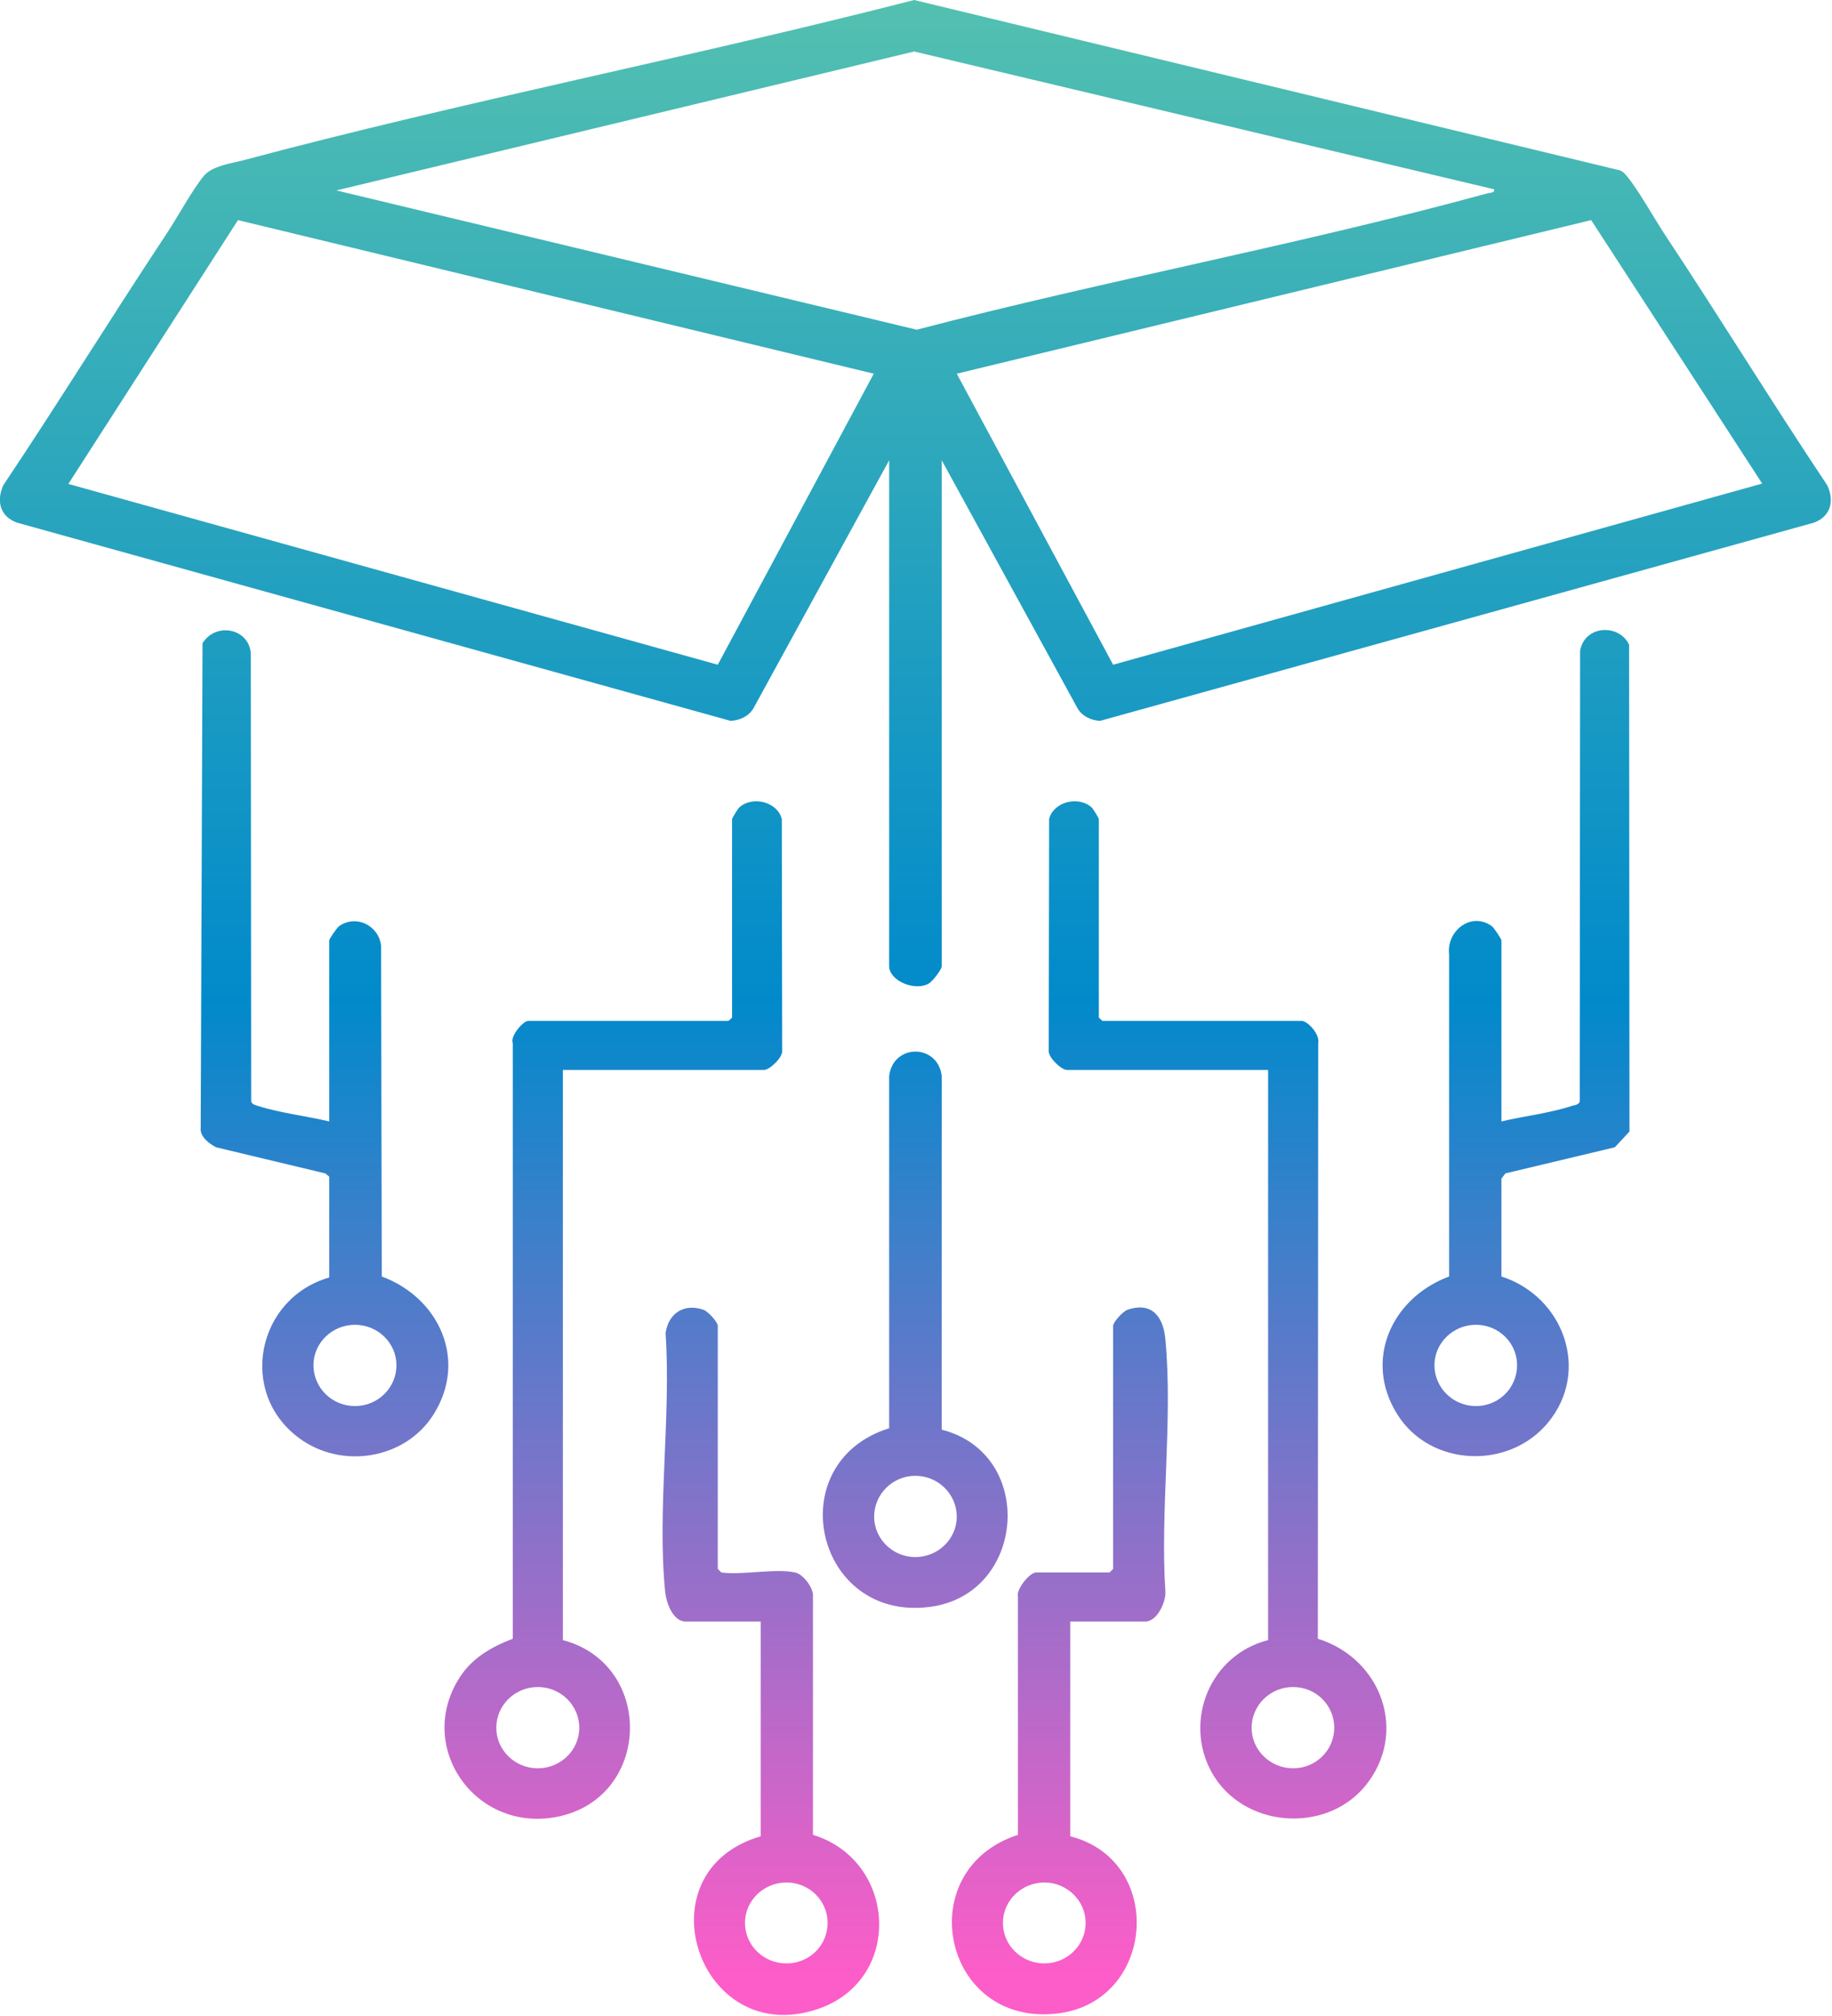 <?xml version="1.0" encoding="UTF-8"?> <svg xmlns="http://www.w3.org/2000/svg" xmlns:xlink="http://www.w3.org/1999/xlink" width="20px" height="22px" viewBox="0 0 20 22" version="1.1"><defs><linearGradient id="linear0" gradientUnits="userSpaceOnUse" x1="384.25" y1="0" x2="384.25" y2="862.503" gradientTransform="matrix(0.026,0,0,0.025,0,0)"><stop offset="0" style="stop-color:rgb(32.549%,75.294%,69.02%);stop-opacity:1;"></stop><stop offset="0.507" style="stop-color:rgb(0.392%,54.118%,79.608%);stop-opacity:1;"></stop><stop offset="1" style="stop-color:rgb(99.216%,36.471%,78.431%);stop-opacity:1;"></stop></linearGradient><linearGradient id="linear1" gradientUnits="userSpaceOnUse" x1="384.25" y1="0" x2="384.25" y2="862.503" gradientTransform="matrix(0.026,0,0,0.025,0,0)"><stop offset="0" style="stop-color:rgb(32.549%,75.294%,69.02%);stop-opacity:1;"></stop><stop offset="0.507" style="stop-color:rgb(0.392%,54.118%,79.608%);stop-opacity:1;"></stop><stop offset="1" style="stop-color:rgb(99.216%,36.471%,78.431%);stop-opacity:1;"></stop></linearGradient><linearGradient id="linear2" gradientUnits="userSpaceOnUse" x1="384.25" y1="0" x2="384.25" y2="862.503" gradientTransform="matrix(0.026,0,0,0.025,0,0)"><stop offset="0" style="stop-color:rgb(32.549%,75.294%,69.02%);stop-opacity:1;"></stop><stop offset="0.507" style="stop-color:rgb(0.392%,54.118%,79.608%);stop-opacity:1;"></stop><stop offset="1" style="stop-color:rgb(99.216%,36.471%,78.431%);stop-opacity:1;"></stop></linearGradient><linearGradient id="linear3" gradientUnits="userSpaceOnUse" x1="384.25" y1="0" x2="384.25" y2="862.503" gradientTransform="matrix(0.026,0,0,0.025,0,0)"><stop offset="0" style="stop-color:rgb(32.549%,75.294%,69.02%);stop-opacity:1;"></stop><stop offset="0.507" style="stop-color:rgb(0.392%,54.118%,79.608%);stop-opacity:1;"></stop><stop offset="1" style="stop-color:rgb(99.216%,36.471%,78.431%);stop-opacity:1;"></stop></linearGradient><linearGradient id="linear4" gradientUnits="userSpaceOnUse" x1="384.25" y1="0" x2="384.25" y2="862.503" gradientTransform="matrix(0.026,0,0,0.025,0,0)"><stop offset="0" style="stop-color:rgb(32.549%,75.294%,69.02%);stop-opacity:1;"></stop><stop offset="0.507" style="stop-color:rgb(0.392%,54.118%,79.608%);stop-opacity:1;"></stop><stop offset="1" style="stop-color:rgb(99.216%,36.471%,78.431%);stop-opacity:1;"></stop></linearGradient><linearGradient id="linear5" gradientUnits="userSpaceOnUse" x1="384.25" y1="0" x2="384.25" y2="862.503" gradientTransform="matrix(0.026,0,0,0.025,0,0)"><stop offset="0" style="stop-color:rgb(32.549%,75.294%,69.02%);stop-opacity:1;"></stop><stop offset="0.507" style="stop-color:rgb(0.392%,54.118%,79.608%);stop-opacity:1;"></stop><stop offset="1" style="stop-color:rgb(99.216%,36.471%,78.431%);stop-opacity:1;"></stop></linearGradient><linearGradient id="linear6" gradientUnits="userSpaceOnUse" x1="384.25" y1="0" x2="384.25" y2="862.503" gradientTransform="matrix(0.026,0,0,0.025,0,0)"><stop offset="0" style="stop-color:rgb(32.549%,75.294%,69.02%);stop-opacity:1;"></stop><stop offset="0.507" style="stop-color:rgb(0.392%,54.118%,79.608%);stop-opacity:1;"></stop><stop offset="1" style="stop-color:rgb(99.216%,36.471%,78.431%);stop-opacity:1;"></stop></linearGradient><linearGradient id="linear7" gradientUnits="userSpaceOnUse" x1="384.25" y1="0" x2="384.25" y2="862.503" gradientTransform="matrix(0.026,0,0,0.025,0,0)"><stop offset="0" style="stop-color:rgb(32.549%,75.294%,69.02%);stop-opacity:1;"></stop><stop offset="0.507" style="stop-color:rgb(0.392%,54.118%,79.608%);stop-opacity:1;"></stop><stop offset="1" style="stop-color:rgb(99.216%,36.471%,78.431%);stop-opacity:1;"></stop></linearGradient></defs><g id="surface1"><path style=" stroke:none;fill-rule:nonzero;fill:url(#linear0);" d="M 14.219 11.141 C 14.297 11.16 14.41 11.297 14.391 11.383 L 14.387 17.883 C 15.086 18.102 15.375 18.91 14.906 19.488 C 14.465 20.023 13.555 19.945 13.223 19.332 C 12.922 18.773 13.211 18.059 13.844 17.898 L 13.844 11.676 L 11.645 11.676 C 11.59 11.676 11.438 11.539 11.449 11.461 L 11.453 8.938 C 11.5 8.75 11.773 8.68 11.918 8.812 C 11.934 8.824 11.996 8.93 11.996 8.938 L 11.996 11.105 L 12.035 11.141 Z M 14.566 18.855 C 14.566 18.609 14.367 18.41 14.117 18.41 C 13.867 18.41 13.664 18.609 13.664 18.855 C 13.664 19.098 13.867 19.297 14.117 19.297 C 14.367 19.297 14.566 19.098 14.566 18.855 Z M 14.566 18.855 "></path><path style=" stroke:none;fill-rule:nonzero;fill:url(#linear1);" d="M 6.145 11.676 L 6.145 17.898 C 7.152 18.164 7.113 19.629 6.074 19.828 C 5.184 19.996 4.535 19.062 5.016 18.309 C 5.152 18.094 5.363 17.973 5.598 17.883 L 5.598 11.383 C 5.566 11.309 5.711 11.141 5.766 11.141 L 7.953 11.141 L 7.992 11.105 L 7.992 8.938 C 7.992 8.93 8.055 8.824 8.07 8.812 C 8.215 8.68 8.488 8.75 8.535 8.938 L 8.539 11.461 C 8.551 11.539 8.398 11.676 8.344 11.676 Z M 6.324 18.855 C 6.324 18.609 6.121 18.41 5.871 18.41 C 5.621 18.41 5.418 18.609 5.418 18.855 C 5.418 19.098 5.621 19.297 5.871 19.297 C 6.121 19.297 6.324 19.098 6.324 18.855 Z M 6.324 18.855 "></path><path style=" stroke:none;fill-rule:nonzero;fill:url(#linear2);" d="M 9.707 5.023 L 8.223 7.734 C 8.168 7.82 8.078 7.859 7.977 7.867 L 0.184 5.703 C -0.004 5.633 -0.039 5.465 0.035 5.297 C 0.641 4.391 1.215 3.461 1.816 2.555 C 1.938 2.371 2.102 2.066 2.23 1.914 C 2.32 1.812 2.512 1.785 2.637 1.754 C 5.066 1.105 7.547 0.625 9.98 0 L 17.684 1.859 C 17.715 1.871 17.734 1.891 17.754 1.914 C 17.883 2.066 18.051 2.371 18.172 2.555 C 18.773 3.461 19.344 4.391 19.949 5.297 C 20.027 5.465 19.988 5.633 19.805 5.703 L 12.008 7.867 C 11.91 7.859 11.82 7.82 11.766 7.734 L 10.281 5.023 L 10.281 10.543 C 10.281 10.582 10.176 10.715 10.137 10.734 C 9.988 10.82 9.707 10.703 9.707 10.543 Z M 16.312 2.066 L 9.98 0.562 L 3.672 2.078 L 10.008 3.598 C 12.07 3.059 14.184 2.672 16.242 2.109 C 16.27 2.102 16.32 2.105 16.312 2.066 Z M 2.598 2.402 L 0.746 5.281 L 7.836 7.254 L 9.539 4.078 Z M 17.371 2.402 L 10.445 4.078 L 12.152 7.254 L 19.238 5.277 Z M 17.371 2.402 "></path><path style=" stroke:none;fill-rule:nonzero;fill:url(#linear3);" d="M 3.594 10.262 C 3.594 10.246 3.676 10.129 3.699 10.109 C 3.887 9.973 4.137 10.102 4.16 10.32 L 4.168 13.93 C 4.797 14.164 5.105 14.844 4.734 15.434 C 4.426 15.926 3.727 16.039 3.262 15.691 C 2.594 15.195 2.805 14.168 3.594 13.941 L 3.594 12.84 L 3.551 12.805 L 2.359 12.52 C 2.277 12.477 2.18 12.402 2.191 12.305 L 2.211 7.02 C 2.352 6.789 2.711 6.852 2.738 7.125 L 2.742 12.02 C 2.754 12.055 2.789 12.059 2.82 12.07 C 3.055 12.145 3.352 12.18 3.594 12.238 Z M 4.328 14.898 C 4.328 14.656 4.125 14.457 3.875 14.457 C 3.625 14.457 3.422 14.656 3.422 14.898 C 3.422 15.145 3.625 15.344 3.875 15.344 C 4.125 15.344 4.328 15.145 4.328 14.898 Z M 4.328 14.898 "></path><path style=" stroke:none;fill-rule:nonzero;fill:url(#linear4);" d="M 8.68 17.16 C 8.766 17.176 8.887 17.332 8.875 17.426 L 8.875 20.023 C 9.793 20.305 9.863 21.602 8.934 21.922 C 7.625 22.371 6.98 20.422 8.305 20.039 L 8.305 17.695 L 7.484 17.695 C 7.344 17.695 7.273 17.484 7.262 17.375 C 7.172 16.484 7.328 15.453 7.266 14.547 C 7.297 14.336 7.461 14.219 7.68 14.293 C 7.727 14.309 7.836 14.426 7.836 14.469 L 7.836 17.121 L 7.875 17.16 C 8.105 17.191 8.469 17.113 8.68 17.16 Z M 9.035 20.984 C 9.035 20.742 8.836 20.543 8.586 20.543 C 8.336 20.543 8.133 20.742 8.133 20.984 C 8.133 21.23 8.336 21.426 8.586 21.426 C 8.836 21.426 9.035 21.23 9.035 20.984 Z M 9.035 20.984 "></path><path style=" stroke:none;fill-rule:nonzero;fill:url(#linear5);" d="M 10.281 15.602 C 11.312 15.863 11.203 17.395 10.156 17.535 C 8.895 17.703 8.508 15.961 9.707 15.586 L 9.707 11.742 C 9.75 11.387 10.238 11.387 10.281 11.742 Z M 10.445 16.551 C 10.445 16.305 10.242 16.105 9.992 16.105 C 9.746 16.105 9.543 16.305 9.543 16.551 C 9.543 16.793 9.746 16.992 9.992 16.992 C 10.242 16.992 10.445 16.793 10.445 16.551 Z M 10.445 16.551 "></path><path style=" stroke:none;fill-rule:nonzero;fill:url(#linear6);" d="M 11.684 17.695 L 11.684 20.039 C 12.73 20.305 12.613 21.852 11.539 21.973 C 10.289 22.117 9.934 20.406 11.113 20.023 L 11.113 17.426 C 11.09 17.344 11.242 17.16 11.309 17.16 L 12.113 17.16 L 12.152 17.121 L 12.152 14.469 C 12.152 14.426 12.262 14.309 12.309 14.293 C 12.586 14.199 12.703 14.383 12.723 14.621 C 12.805 15.5 12.664 16.488 12.723 17.375 C 12.727 17.484 12.633 17.695 12.504 17.695 Z M 11.852 20.984 C 11.852 20.742 11.648 20.543 11.402 20.543 C 11.152 20.543 10.949 20.742 10.949 20.984 C 10.949 21.23 11.152 21.426 11.402 21.426 C 11.648 21.426 11.852 21.23 11.852 20.984 Z M 11.852 20.984 "></path><path style=" stroke:none;fill-rule:nonzero;fill:url(#linear7);" d="M 16.391 12.238 C 16.633 12.18 16.934 12.145 17.168 12.066 C 17.199 12.059 17.234 12.055 17.246 12.02 L 17.25 7.102 C 17.297 6.824 17.672 6.801 17.785 7.035 L 17.789 12.348 L 17.629 12.52 L 16.434 12.805 L 16.391 12.863 L 16.391 13.93 C 17.07 14.148 17.367 14.961 16.898 15.527 C 16.469 16.043 15.613 16.008 15.254 15.434 C 14.883 14.844 15.191 14.164 15.82 13.93 L 15.82 10.414 C 15.789 10.16 16.062 9.941 16.289 10.109 C 16.312 10.129 16.391 10.246 16.391 10.262 Z M 16.562 14.898 C 16.562 14.656 16.363 14.457 16.113 14.457 C 15.863 14.457 15.66 14.656 15.66 14.898 C 15.66 15.145 15.863 15.344 16.113 15.344 C 16.363 15.344 16.562 15.145 16.562 14.898 Z M 16.562 14.898 "></path></g></svg> 